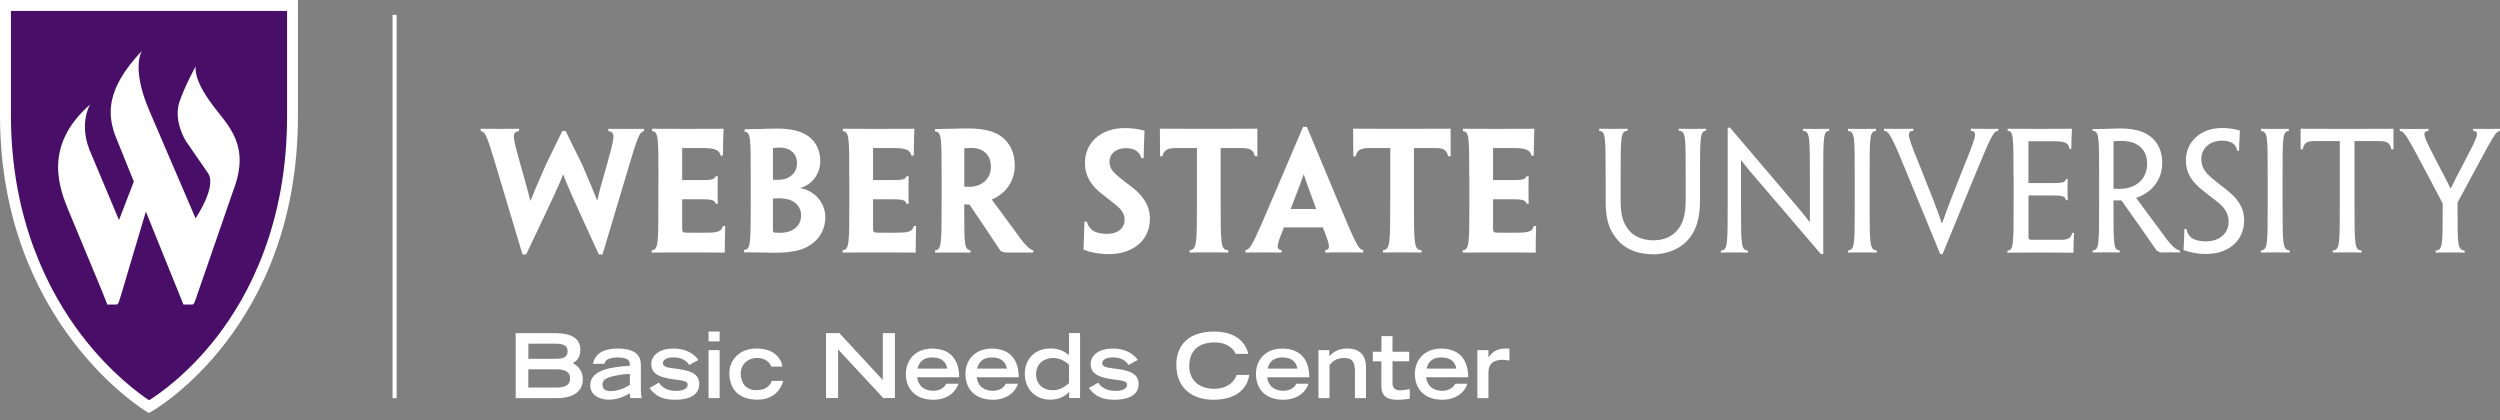 <?xml version="1.0" encoding="UTF-8"?>
<svg id="Layer_1" data-name="Layer 1" xmlns="http://www.w3.org/2000/svg" viewBox="0 0 400 67.27">
  <rect x="0" y="0" width="400" height="67.27" fill="#808080" stroke="none"/>
  <defs>
    <style>
      .cls-1 {
        fill: #fff;
      }

      .cls-2 {
        fill: #490e67;
      }
    </style>
  </defs>
  <path class="cls-2" d="M46.21,27.83c-1.49,24.68-22.44,37.57-22.44,37.57,0,0-20.22-13.52-22.33-35.59C.12,15.85.71.67.71.67h46.13s.9,2.03-.62,27.16Z"/>
  <rect class="cls-1" x="62.81" y="2.37" width=".65" height="61.33"/>
  <g>
    <path class="cls-1" d="M96.39,40.71h-.58c-4.66-10.11-5.22-11.5-5.7-12.79h-.03c-.48,1.32-1.09,2.71-5.9,12.79h-.58l-3.7-12.36c-1.93-6.41-2.13-7.25-2.99-7.37v-.38c.66,0,1.62.02,2.84.02s2.1-.02,3.3-.02v.38c-1.24.13-1.02.98.2,5.27.91,3.17,1.27,4.53,1.6,5.85h.05c.51-1.32.99-2.46,2.41-5.67.86-1.85,1.88-3.85,2.66-5.47h.53c.78,1.6,1.72,3.5,2.68,5.45,1.32,3.09,1.82,4.28,2.33,5.58h.08c.28-1.32.61-2.56,1.52-5.63,1.22-4.41,1.44-5.24.23-5.37v-.38c.84.02,1.82.02,3.04.02s1.92,0,2.66-.02v.38c-.79.15-1.04.96-2.94,7.35l-3.7,12.39Z"/>
    <path class="cls-1" d="M105.35,28.55c0-6.59,0-7.48-1.01-7.57v-.38c.89,0,3.01.02,5.4.02,2.15,0,4.43,0,6.03-.02-.05,1.24-.08,2.51-.1,4.3h-.38c-.15-.96-1.06-1.21-2.79-1.21h-3.35v5.12h2.86c1.8,0,2.28-.05,2.48-.61h.36c-.03.76-.03,1.44-.03,2.08,0,.76,0,1.47.03,2.31h-.36c-.15-.61-.68-.71-2.43-.71h-2.91v4.63c0,.53.05.66.51.71,1.27.03,2.68.03,3.85,0,1.24-.02,1.98-.2,2.15-1.06h.38c-.05,1.82-.08,2.99-.08,4.26-1.75-.03-3.8-.03-5.68-.03-2.73,0-5.14,0-6,.03v-.38c1.06-.1,1.06-.99,1.06-8.08v-3.39Z"/>
    <path class="cls-1" d="M132.05,34.79c0,2-1.04,3.54-2.43,4.43-1.24.81-2.86,1.22-5.73,1.22-.86,0-1.7-.05-2.66-.05-.56,0-1.32-.02-2.2-.02v-.38c1.09-.05,1.09-.96,1.09-8.03v-3.39c0-6.59,0-7.4-.99-7.5v-.4c.58,0,1.69-.03,2.35-.03.73-.02,1.9-.07,2.94-.07,1.22,0,2.46.15,3.37.46,1.5.46,3.45,1.82,3.45,4.76,0,2.13-1.44,3.85-3.22,4.28v.02c2.15.36,4.03,2.18,4.03,4.69v.03ZM127.52,26.12c0-1.57-1.11-2.51-2.76-2.51-.41,0-.84.05-1.09.08v5.07c.28,0,.53.02.71.02.43,0,.94-.05,1.42-.23.81-.28,1.72-1.04,1.72-2.41v-.03ZM128.18,34.46c0-1.39-.96-2.2-1.9-2.51-.43-.13-1.09-.23-1.65-.23-.26,0-.69.03-.96.05v4.92c0,.38.05.43.2.51.3.05.71.05,1.01.05.66,0,1.37-.15,1.88-.43.68-.36,1.42-1.09,1.42-2.33v-.03Z"/>
    <path class="cls-1" d="M135.88,28.55c0-6.59,0-7.48-1.01-7.57v-.38c.89,0,3.02.02,5.4.02,2.15,0,4.43,0,6.03-.02-.05,1.24-.07,2.51-.1,4.3h-.38c-.15-.96-1.07-1.21-2.79-1.21h-3.34v5.12h2.86c1.8,0,2.28-.05,2.48-.61h.36c-.03.76-.03,1.44-.03,2.08,0,.76,0,1.47.03,2.31h-.36c-.15-.61-.68-.71-2.43-.71h-2.91v4.63c0,.53.05.66.51.71,1.27.03,2.69.03,3.85,0,1.24-.02,1.98-.2,2.15-1.06h.38c-.05,1.82-.07,2.99-.07,4.26-1.75-.03-3.8-.03-5.68-.03-2.74,0-5.14,0-6.01.03v-.38c1.07-.1,1.07-.99,1.07-8.08v-3.39Z"/>
    <path class="cls-1" d="M150.66,28.55c0-6.59,0-7.48-1.07-7.52v-.38c.66,0,1.57-.03,2.61-.05.76-.03,2-.05,2.84-.05,1.42,0,2.66.18,3.72.53,1.77.61,3.6,2.26,3.6,5.4,0,2.26-1.14,3.75-2.1,4.49-.48.41-1.07.76-1.54.94v.08c.81,1.06,1.52,2.05,4.58,6.21.73.98,1.47,1.75,2.03,1.85v.35h-4.13c-.46,0-.86-.05-1.14-.3-1.55-2.31-3.19-4.81-4.94-7.37-.26,0-.58-.03-.84-.03v1.09c0,5.27.02,6.16.99,6.26v.38c-.61-.03-1.72-.03-2.76-.03-1.19,0-2.23,0-2.89.03v-.38c1.04-.1,1.04-.99,1.04-8.08v-3.39ZM158.54,26.63c0-1.8-1.17-2.96-3.14-2.96-.46,0-.91.05-1.11.07v6.13c.28.02.56.02.84.02.76,0,1.47-.2,2-.56.73-.43,1.42-1.31,1.42-2.68v-.03Z"/>
    <path class="cls-1" d="M183.98,35.09c0,3.17-2.51,5.57-6.59,5.57-1.55,0-3.14-.33-4.03-.73.05-1.29.1-2.46.15-4.46h.38c.18.68.56,1.17,1.01,1.47.59.33,1.4.48,2.23.48,1.62,0,2.81-.81,2.81-2.28,0-.91-.51-1.65-1.44-2.38-.66-.53-1.39-1.09-2.15-1.7-1.82-1.39-2.76-2.94-2.76-4.99,0-3.04,2.3-5.58,6.41-5.58,1.09,0,2.38.18,3.12.43-.07,1.44-.1,2.66-.13,4.38h-.38c-.13-.56-.46-.94-.86-1.22-.38-.23-.91-.38-1.57-.38-1.57,0-2.66.86-2.66,2.18,0,.84.38,1.44,1.04,2.03.61.56,1.44,1.17,2.54,2.02,1.77,1.39,2.89,2.92,2.89,5.12v.03Z"/>
    <path class="cls-1" d="M191.51,23.69h-3.42c-1.27,0-1.88.33-2.1,1.31h-.38c0-1.67-.03-3.17-.03-4.41,2.08.02,4.43.02,6.38.02h2.84c2.18,0,4.51,0,6.38-.02v4.41h-.41c-.23-1.04-.81-1.31-2.05-1.31h-3.42v8.26c0,7.12,0,8.06,1.22,8.08v.38c-.84-.03-1.95-.03-3.09-.03-1.22,0-2.38,0-3.09.03v-.38c1.17-.13,1.17-.99,1.17-8.08v-8.26Z"/>
    <path class="cls-1" d="M205.43,36.38c-1.09,2.69-1.39,3.55-.38,3.63v.4c-.94,0-1.98-.03-2.99-.03-1.34,0-2.23.03-2.79.03v-.4c.78-.08,1.22-.94,4.26-8.08l4.96-11.63h.61l4.87,11.65c2.96,7.09,3.37,7.98,4.15,8.06v.4c-.58-.03-1.47-.03-2.79-.03-1.12,0-2.25,0-3.29.03v-.4c.99-.08.66-.94-.38-3.63h-6.23ZM210.59,33.44l-.03-.07c-1.44-3.88-1.77-4.87-1.95-5.5h-.02c-.18.61-.56,1.6-2.05,5.5l-.03.07h4.08Z"/>
    <path class="cls-1" d="M222.43,23.69h-3.42c-1.27,0-1.88.33-2.1,1.31h-.38c0-1.67-.03-3.17-.03-4.41,2.08.02,4.43.02,6.38.02h2.84c2.18,0,4.51,0,6.38-.02v4.41h-.4c-.23-1.04-.81-1.31-2.05-1.31h-3.42v8.26c0,7.12,0,8.06,1.22,8.08v.38c-.84-.03-1.95-.03-3.09-.03-1.22,0-2.38,0-3.09.03v-.38c1.17-.13,1.17-.99,1.17-8.08v-8.26Z"/>
    <path class="cls-1" d="M235.08,28.55c0-6.59,0-7.48-1.01-7.57v-.38c.89,0,3.02.02,5.4.02,2.15,0,4.43,0,6.03-.02-.05,1.24-.08,2.51-.1,4.3h-.38c-.15-.96-1.07-1.21-2.79-1.21h-3.34v5.12h2.86c1.8,0,2.28-.05,2.48-.61h.36c-.03.76-.03,1.44-.03,2.08,0,.76,0,1.47.03,2.31h-.36c-.15-.61-.68-.71-2.43-.71h-2.91v4.63c0,.53.05.66.51.71,1.27.03,2.68.03,3.85,0,1.24-.02,1.98-.2,2.15-1.06h.38c-.05,1.82-.07,2.99-.07,4.26-1.75-.03-3.8-.03-5.68-.03-2.73,0-5.14,0-6,.03v-.38c1.07-.1,1.07-.99,1.07-8.08v-3.39Z"/>
    <path class="cls-1" d="M256.9,28.3c0-6.51,0-7.3-1.04-7.37v-.33c.61,0,1.39.02,2.33.02.88,0,1.64-.02,2.22-.02v.33c-1.11.07-1.11.86-1.11,7.37v3.82c0,2.26.4,3.58,1.26,4.64.86,1.11,2.36,1.69,3.96,1.69s2.94-.53,3.85-1.62c.94-1.07,1.34-2.59,1.34-4.81v-3.72c0-6.51.03-7.3-1.11-7.4v-.3c.63,0,1.39.02,2.21.02.91,0,1.64-.02,2.18-.02v.3c-.99.1-.99.89-.99,7.4v3.75c0,2.94-.63,4.81-1.82,6.21-1.16,1.39-3.19,2.43-5.67,2.43-2.63,0-4.74-.94-6-2.68-1.12-1.4-1.6-3.12-1.6-5.73v-3.97Z"/>
    <path class="cls-1" d="M291.71,40.64h-.38c-4.84-5.65-7.7-8.99-9.47-11.07-1.17-1.34-2-2.3-3.27-3.92h-.03v6.69c0,6.87,0,7.68,1.09,7.75v.33c-.68-.03-1.45-.03-2.26-.03-.91,0-1.47,0-2.05.03v-.31c1.09-.1,1.09-.91,1.09-7.85v-11.83h.38c4.94,5.8,7.85,9.24,9.63,11.32,1.11,1.29,1.9,2.23,3.09,3.75h.05v-7.24c0-6.44,0-7.25-1.11-7.35v-.3c.58,0,1.37.02,2.13.02.86,0,1.52-.02,2.08-.02v.3c-.96.1-.96.91-.96,7.42v12.31Z"/>
    <path class="cls-1" d="M299.14,32.25c0,6.96,0,7.7,1.14,7.83v.33c-.64,0-1.44-.03-2.33-.03-.99,0-1.72.03-2.28.03v-.33c1.09-.13,1.09-.86,1.09-7.8v-3.97c0-6.51,0-7.25-1.07-7.35v-.35c.56,0,1.32.02,2.23.02.84,0,1.7-.02,2.23-.02v.33c-1.01.13-1.01.84-1.01,7.37v3.95Z"/>
    <path class="cls-1" d="M310.82,40.66h-.38l-5.09-12.36c-2.69-6.54-3.07-7.3-3.9-7.37v-.33c.4,0,1.21.02,2.2.02s1.9-.02,2.48-.02v.33c-1.24.07-.91.84,1.47,6.69,1.6,4.03,2.36,5.91,3.09,8.11h.05c.76-2.18,1.47-4.03,3.09-8.11,2.36-5.83,2.69-6.58,1.5-6.69v-.33c.6.02,1.57.02,2.4.02s1.62,0,2-.02v.33c-.81.07-1.14.84-3.85,7.37l-5.07,12.36Z"/>
    <path class="cls-1" d="M322.16,28.3c0-6.51,0-7.3-.94-7.37v-.33c.94,0,2.71.02,4.76.02s4.18-.02,5.53-.02c-.05,1.06-.1,2.13-.1,3.22h-.3c-.13-1.04-.86-1.22-2.61-1.22h-3.95v6.69h3.47c1.8,0,2.35-.02,2.54-.63h.28c-.03.56-.03,1.06-.03,1.6,0,.58,0,1.14.03,1.77h-.28c-.15-.71-.68-.76-2.46-.76h-3.54v6.49c0,.53.02.58.5.61h4.41c1.19,0,1.88-.1,2.08-1.11h.3c-.05.91-.1,2.08-.1,3.17-1.52,0-3.57-.03-5.47-.03-2.2,0-4.15.03-5.09.03v-.33c.99-.07.99-.86.99-7.83v-3.95Z"/>
    <path class="cls-1" d="M335.86,28.3c0-6.51,0-7.3-1.04-7.35v-.3c.66,0,1.22-.03,2-.03.68-.02,1.72-.07,2.38-.07,1.29,0,2.51.15,3.5.53,1.49.53,3.26,2.05,3.26,4.97,0,2.43-1.29,3.93-2.35,4.68-.56.41-1.22.74-1.8.91v.05c.56.78,1.12,1.55,4.84,6.56.68.91,1.49,1.75,2.13,1.82v.33c-.53,0-1.06-.03-1.7-.03-.46,0-.71.03-1.14.03-.33,0-.66-.13-.91-.36-1.59-2.28-3.29-4.74-5.6-7.98h-1.27v1.07c0,6.08,0,6.87.99,6.94v.33c-.59,0-1.29-.03-2.1-.03-.91,0-1.57.03-2.23.03v-.33c1.04-.07,1.04-.86,1.04-7.83v-3.95ZM343.54,26.17c0-2.23-1.5-3.62-4.06-3.62-.48,0-1.07.02-1.32.05v7.6c.28.02.58.02.99.02.91,0,1.77-.2,2.46-.58.99-.56,1.93-1.65,1.93-3.45v-.03Z"/>
    <path class="cls-1" d="M359.05,35.39c0,2.76-2.13,5.25-6.11,5.25-1.32,0-2.76-.31-3.57-.63.07-1.12.1-2.08.13-3.37h.33c.13.71.46,1.19.94,1.5.53.32,1.32.48,2.18.48,2.03,0,3.63-1.19,3.63-3.12,0-1.17-.46-2.1-1.63-3.06-.81-.66-1.57-1.22-2.48-1.95-1.8-1.42-2.73-2.81-2.73-4.87,0-2.79,2.21-5.14,5.8-5.14,1.06,0,2.13.18,2.84.4-.05,1.09-.1,2.08-.13,3.24h-.3c-.1-.63-.4-1.01-.81-1.26-.38-.2-.96-.36-1.54-.36-1.95,0-3.39,1.14-3.39,2.96,0,1.04.43,1.88,1.22,2.61.68.68,1.52,1.26,2.63,2.15,1.75,1.35,3.01,2.76,3.01,5.14v.02Z"/>
    <path class="cls-1" d="M365.21,32.25c0,6.96,0,7.7,1.14,7.83v.33c-.64,0-1.44-.03-2.33-.03-.99,0-1.72.03-2.28.03v-.33c1.09-.13,1.09-.86,1.09-7.8v-3.97c0-6.51,0-7.25-1.07-7.35v-.35c.56,0,1.32.02,2.23.02.84,0,1.7-.02,2.23-.02v.33c-1.01.13-1.01.84-1.01,7.37v3.95Z"/>
    <path class="cls-1" d="M374.36,22.57h-3.85c-1.39,0-1.85.23-2.08,1.32h-.33v-3.29c2.03.02,4.49.02,6.34.02h2.18c2.05,0,4.51,0,6.33-.02v3.29h-.33c-.23-1.09-.73-1.32-2.05-1.32h-3.85v9.68c0,6.99,0,7.78,1.14,7.83v.33c-.63-.03-1.44-.03-2.3-.03-.91,0-1.77,0-2.33.03v-.33c1.14-.1,1.14-.84,1.14-7.83v-9.68Z"/>
    <path class="cls-1" d="M393.21,32.38v.89c0,5.9-.02,6.71,1.14,6.82v.33c-.61-.03-1.42-.03-2.28-.03-1.02,0-1.9,0-2.36.03v-.33c1.12-.1,1.12-.91,1.12-6.79v-.73l-2.2-4.2c-3.55-6.64-3.85-7.32-4.66-7.42v-.33c.3,0,1.11.02,2.05.02.88,0,1.8-.02,2.53-.02v.33c-1.17.1-.76.86,1.27,4.81,1.09,2.05,1.75,3.35,2.26,4.38h.05c.48-1.04,1.14-2.28,2.23-4.36,2.08-3.95,2.46-4.76,1.34-4.84v-.33c.78.02,1.57.02,2.43.02s1.47,0,1.87-.02v.33c-.71.1-1.01.76-4.63,7.45l-2.15,4Z"/>
  </g>
  <g>
    <path class="cls-1" d="M82.51,53.3h6.26c2.44,0,4.08.69,4.08,2.66,0,1.32-.64,1.8-1.2,2.16.73.31,1.6,1.2,1.6,2.56,0,1.96-1.56,3.02-4.09,3.02h-6.65v-10.39ZM88.9,57.41c1.33,0,1.92-.33,1.92-1.2s-.59-1.22-1.92-1.22h-4.36v2.42h4.36ZM88.95,62.01c1.29,0,2.26-.26,2.26-1.49,0-1.09-.89-1.43-2.26-1.43h-4.42v2.92h4.42Z"/>
    <path class="cls-1" d="M102.55,62.45c0,.51.03,1.03.14,1.24h-1.82c-.06-.26-.1-.51-.1-.77-.74.43-1.84,1.03-3.36,1.03-1.02,0-2.97-.43-2.97-2.32,0-2.59,3.86-2.96,6.33-3.1v-.34c0-.59-.53-1-1.99-1-1.63,0-1.97.6-2.07,1.02h-1.84c.43-2.09,2.47-2.44,3.9-2.44,3.7,0,3.77,1.8,3.77,2.86v3.83ZM100.78,59.82c-1.03.04-1.93.19-2.76.39-1.1.26-1.62.63-1.63,1.3-.01.66.41,1.07,1.29,1.07,1.34,0,2.42-.59,3.1-1v-1.76Z"/>
    <path class="cls-1" d="M110.28,58.38c-.27-.36-.89-1.2-2.5-1.2-1.29,0-1.72.5-1.72.93,0,.6.74.7,1.8.84,2.1.27,4.02.59,4.02,2.49,0,2.26-2.59,2.52-3.83,2.52-2.65,0-3.47-1.06-4.13-1.87l1.5-.87c.61,1,1.69,1.32,2.8,1.32.94,0,1.8-.29,1.8-.96,0-.59-.43-.64-2.32-.9-2.9-.37-3.5-1.3-3.5-2.47,0-.8.63-2.44,3.62-2.44.87,0,2.77.2,3.93,1.82l-1.47.81Z"/>
    <path class="cls-1" d="M113.37,53.05h1.77v1.57h-1.77v-1.57ZM113.37,56.02h1.77v7.68h-1.77v-7.68Z"/>
    <path class="cls-1" d="M125.31,60.95c-.24,1.07-1.32,3-4.13,3-2.46,0-4.48-1.2-4.48-4.29,0-2.02,1.59-3.89,4.32-3.9,2.82-.01,4.02,1.6,4.15,2.9h-1.77c-.17-.61-.93-1.39-2.26-1.39-1.67,0-2.63,1.23-2.63,2.46,0,1.47.79,2.7,2.49,2.7,1.53,0,2.3-.8,2.46-1.49h1.86Z"/>
    <path class="cls-1" d="M132.16,53.3h2.14l6.95,7.51v-7.51h1.94v10.39h-1.86l-7.23-7.78v7.78h-1.94v-10.39Z"/>
    <path class="cls-1" d="M153.33,61.4c-.13.63-1.16,2.56-4,2.56s-4.39-1.72-4.39-4.12c0-2.17,1.43-4.07,4.26-4.07,2.89.03,4.27,1.82,4.27,4.59h-6.73c.07.49.34,2.09,2.53,2.17,1.12,0,1.86-.53,2.12-1.13h1.94ZM151.58,58.98c-.27-1.3-1.16-1.79-2.43-1.79-.93,0-2,.31-2.36,1.79h4.79Z"/>
    <path class="cls-1" d="M162.86,61.4c-.13.63-1.16,2.56-4,2.56s-4.39-1.72-4.39-4.12c0-2.17,1.43-4.07,4.26-4.07,2.89.03,4.27,1.82,4.27,4.59h-6.73c.07.49.34,2.09,2.53,2.17,1.12,0,1.86-.53,2.12-1.13h1.94ZM161.12,58.98c-.27-1.3-1.16-1.79-2.43-1.79-.93,0-2,.31-2.36,1.79h4.79Z"/>
    <path class="cls-1" d="M171.06,62.71c-.4.39-1.29,1.24-3.04,1.24-2.17,0-4.05-1.54-4.05-4.15,0-2.33,1.59-4.05,4.12-4.05,1.47,0,2.19.51,2.95,1.06v-3.52h1.77v10.39h-1.74v-.99ZM171.03,58.34c-.54-.44-1.27-1.06-2.56-1.06-1.36,0-2.7.86-2.7,2.59s1.27,2.57,2.65,2.57c1.22,0,1.93-.59,2.62-1.12v-2.99Z"/>
    <path class="cls-1" d="M180.58,58.38c-.27-.36-.89-1.2-2.5-1.2-1.29,0-1.72.5-1.72.93,0,.6.74.7,1.8.84,2.1.27,4.02.59,4.02,2.49,0,2.26-2.59,2.52-3.83,2.52-2.65,0-3.47-1.06-4.13-1.87l1.5-.87c.61,1,1.69,1.32,2.8,1.32.94,0,1.8-.29,1.8-.96,0-.59-.43-.64-2.32-.9-2.9-.37-3.5-1.3-3.5-2.47,0-.8.63-2.44,3.62-2.44.87,0,2.77.2,3.93,1.82l-1.47.81Z"/>
    <path class="cls-1" d="M199.89,60c-.2,1.16-1.03,3.96-5.8,3.96-3.29,0-5.88-1.83-5.88-5.62,0-3.03,1.9-5.29,6.03-5.29,4.65,0,5.33,3.02,5.49,3.57h-2.03c-.11-.36-.92-1.83-3.35-1.83-2.87,0-4.07,1.62-4.07,3.77,0,2.39,1.73,3.65,3.96,3.65,2.37,0,3.42-1.42,3.62-2.22h2.03Z"/>
    <path class="cls-1" d="M209.34,61.4c-.13.63-1.16,2.56-4,2.56s-4.39-1.72-4.39-4.12c0-2.17,1.43-4.07,4.26-4.07,2.89.03,4.27,1.82,4.27,4.59h-6.73c.07.49.34,2.09,2.53,2.17,1.12,0,1.86-.53,2.12-1.13h1.94ZM207.6,58.98c-.27-1.3-1.16-1.79-2.43-1.79-.93,0-2,.31-2.36,1.79h4.79Z"/>
    <path class="cls-1" d="M210.95,56.02h1.74v.96c.56-.54,1.32-1.22,2.87-1.22s3,.67,3,3.02v4.92h-1.77v-4.26c0-1.52-.46-2.16-1.64-2.16-1.42,0-1.99.59-2.43,1.13v5.29h-1.77v-7.68Z"/>
    <path class="cls-1" d="M219.66,56.28h1.37v-2.5h1.77v2.5h2.67v1.52h-2.67v3.52c0,.54.21,1.13,1.24,1.13.34,0,1.06-.09,1.52-.21v1.56c-.87.11-1.29.17-1.92.17-1.69,0-2.62-.54-2.62-2.23v-3.93h-1.37v-1.52Z"/>
    <path class="cls-1" d="M234.77,61.4c-.13.63-1.16,2.56-4,2.56s-4.39-1.72-4.39-4.12c0-2.17,1.43-4.07,4.26-4.07,2.89.03,4.27,1.82,4.27,4.59h-6.73c.07.49.34,2.09,2.53,2.17,1.12,0,1.86-.53,2.12-1.13h1.94ZM233.03,58.98c-.27-1.3-1.16-1.79-2.43-1.79-.93,0-2,.31-2.36,1.79h4.79Z"/>
    <path class="cls-1" d="M236.38,56.02h1.77v1.14h.04c.39-.63,1.16-1.4,2.69-1.4.26,0,.44,0,.63.03v1.92c-.17-.04-.5-.14-1.09-.14-2.26.01-2.26,1.52-2.27,2.06v4.07h-1.77v-7.68Z"/>
  </g>
  <g>
    <path class="cls-1" d="M23.82,66.07l-.43-.25c-.24-.14-23.39-14.18-23.39-47.36V0h47.67v18.28c.13,34.2-23.18,47.42-23.41,47.55l-.44.24ZM1.75,1.75v16.71c0,16.79,6.12,28.36,11.25,35.11,4.69,6.16,9.43,9.53,10.85,10.47,1.43-.89,6.19-4.11,10.88-10.18,5.14-6.66,11.26-18.22,11.2-35.49V1.75H1.75Z"/>
    <path class="cls-1" d="M34.02,16.81c-3.25-4.28-2.7-6.22-2.7-6.22,0,0-1.72,3.09-2.59,5.66-1.06,3.13,1.03,6.35,1.03,6.35l3.56,5.16c1.38,2.16-2.03,7.17-2.03,7.17l-7.38-17.19c-3-6.97-1.2-9.61-1.2-9.61-6.11,6.44-5.29,10.5-4.36,13.33,0,0,1.35,3.33,3.06,7.59l-2.37,6.16-4.75-11.31c-1.65-4.29.12-7.17.12-7.17-7.67,6.7-4.83,13.59-3.38,17.12,3.27,7.93,5.43,12.96,5.93,14.34.11.3.21.54.21.54h1.46c.12-.02.22-.08.29-.2.08-.1.55-1.66.55-1.66l3.87-13.01c2.52,6.24,5.65,13.94,5.85,14.47.1.26.16.4.16.4h1.43c.08-.01.17-.05.26-.18.11-.15.62-1.69.62-1.69l5.66-16.36c2.77-7.22-.69-10.24-3.32-13.7Z"/>
  </g>
</svg>